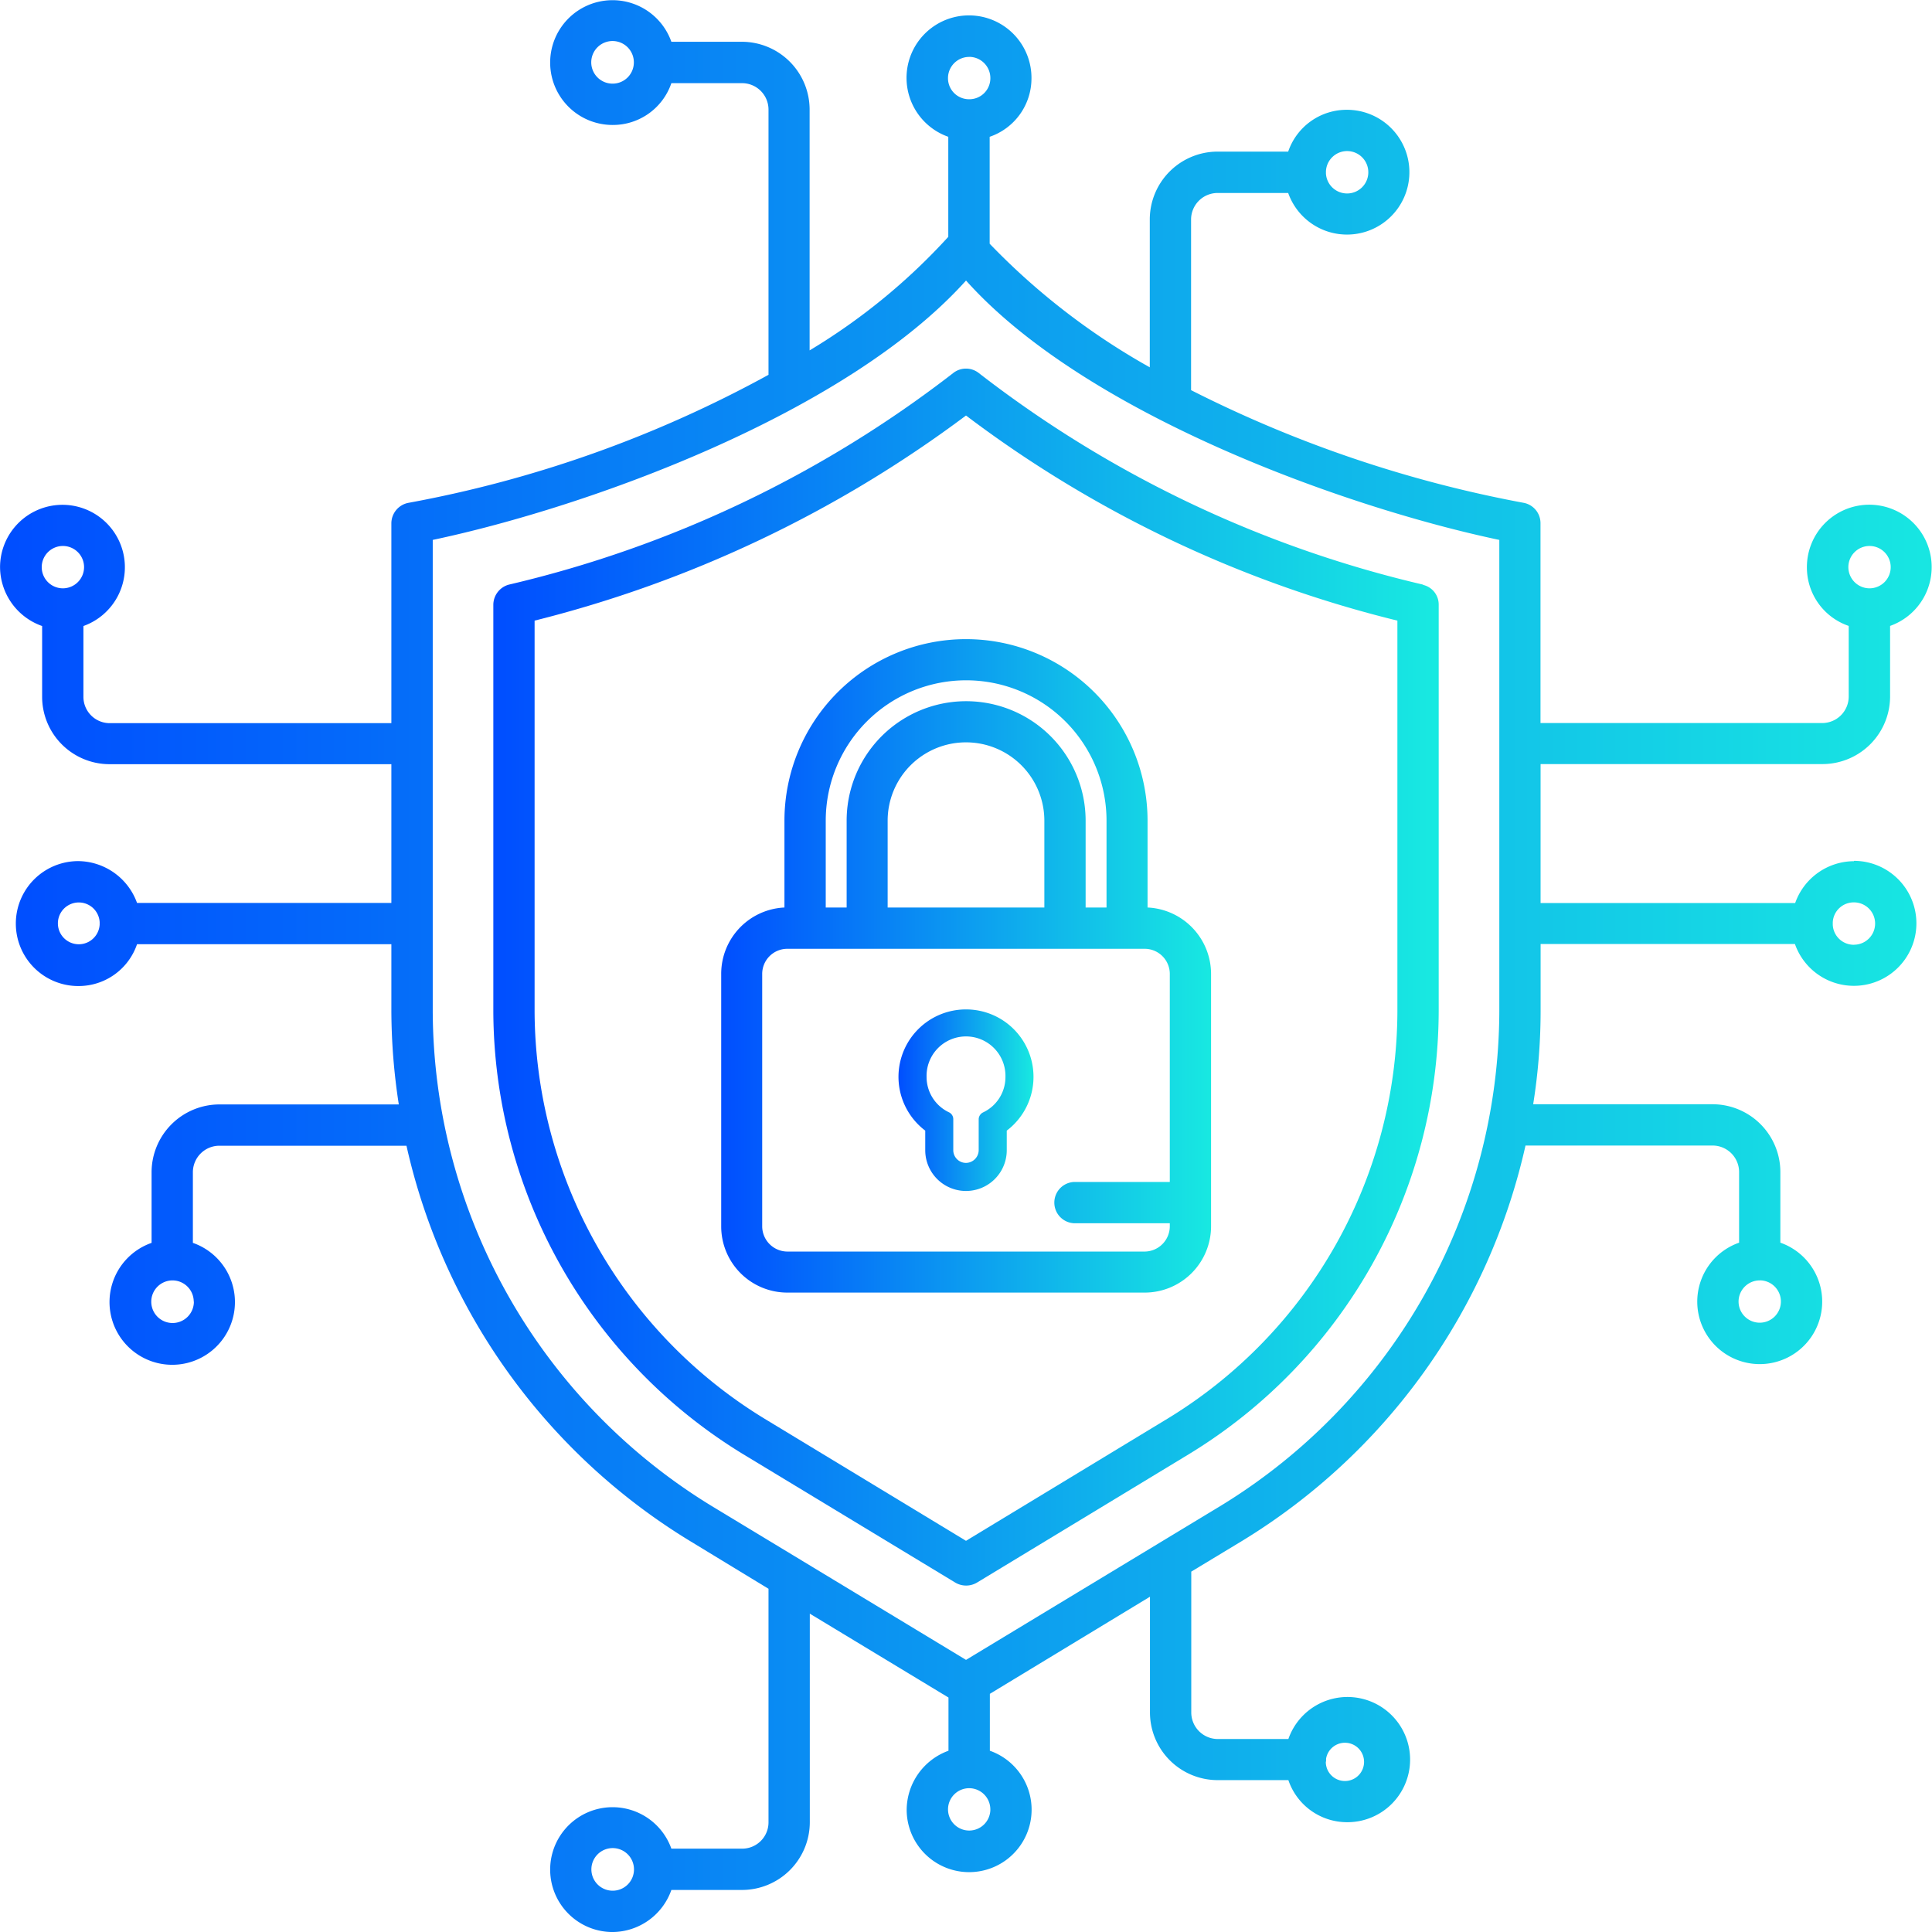 <svg xmlns="http://www.w3.org/2000/svg" xmlns:xlink="http://www.w3.org/1999/xlink" width="72" height="72" viewBox="0 0 72 72">
  <defs>
    <linearGradient id="linear-gradient" y1="0.5" x2="1" y2="0.5" gradientUnits="objectBoundingBox">
      <stop offset="0" stop-color="#004eff"/>
      <stop offset="1" stop-color="#18e9e1"/>
    </linearGradient>
    <linearGradient id="linear-gradient-4" xlink:href="#linear-gradient"/>
  </defs>
  <g id="Sev_I.Infra_Net._Sec_User-centric_controls_blue_gradient" data-name="Sev_I.Infra_Net.&amp;Sec_User-centric controls_blue gradient" transform="translate(-2879.88 -647.75)">
    <g id="Group_903" data-name="Group 903">
      <path id="Path_1918" data-name="Path 1918" d="M2948.97,679.844a2.334,2.334,0,0,0-2.189,1.559h-9.488v-5.178h10.5a2.522,2.522,0,0,0,2.525-2.516v-2.633a2.325,2.325,0,1,0-3.1-2.19,2.3,2.3,0,0,0,1.558,2.19v2.633a.989.989,0,0,1-.986.987h-10.5v-7.447a.771.771,0,0,0-.622-.759,45.978,45.978,0,0,1-12.4-4.2v-6.362a.989.989,0,0,1,.986-.986h2.633a2.325,2.325,0,1,0,2.19-3.1,2.3,2.3,0,0,0-2.19,1.558h-2.633a2.53,2.53,0,0,0-2.525,2.525v5.514a25.7,25.7,0,0,1-5.967-4.606v-3.985a2.3,2.3,0,0,0,1.558-2.189,2.328,2.328,0,1,0-3.1,2.189v3.728a23.015,23.015,0,0,1-5.168,4.232v-8.986a2.528,2.528,0,0,0-2.525-2.515H2904.9a2.325,2.325,0,1,0-2.189,3.1,2.3,2.3,0,0,0,2.189-1.558h2.634a.987.987,0,0,1,.986.976v9.893a44.625,44.625,0,0,1-13.433,4.774.781.781,0,0,0-.622.759V674.7h-10.5a.981.981,0,0,1-.976-.987v-2.633a2.326,2.326,0,1,0-3.107-2.19,2.34,2.34,0,0,0,1.568,2.19v2.633a2.513,2.513,0,0,0,2.515,2.516h10.5V681.4h-9.478a2.354,2.354,0,0,0-2.189-1.559,2.328,2.328,0,1,0,0,4.656,2.3,2.3,0,0,0,2.189-1.559h9.478v2.5a23.216,23.216,0,0,0,.277,3.471h-6.688a2.531,2.531,0,0,0-2.525,2.525v2.634a2.337,2.337,0,1,0,1.539,0v-2.634a.989.989,0,0,1,.986-.986h6.974a23.179,23.179,0,0,0,10.573,14.735l2.919,1.776v8.709a.981.981,0,0,1-.986.976H2904.9a2.326,2.326,0,1,0-2.189,3.107,2.34,2.34,0,0,0,2.189-1.568h2.634a2.528,2.528,0,0,0,2.525-2.515v-7.782l5.168,3.126v1.983a2.358,2.358,0,0,0-1.558,2.2,2.328,2.328,0,1,0,3.1-2.2v-2.121l5.967-3.619v4.31a2.524,2.524,0,0,0,2.525,2.525h2.633a2.309,2.309,0,0,0,2.19,1.568,2.333,2.333,0,1,0-2.19-3.1h-2.633a.991.991,0,0,1-.986-1v-5.238l1.893-1.144a23.2,23.2,0,0,0,10.563-14.735h6.974a.989.989,0,0,1,.986.986v2.634a2.328,2.328,0,1,0,1.538,0v-2.634a2.53,2.53,0,0,0-2.524-2.525h-6.688a22.056,22.056,0,0,0,.277-3.471v-2.5h9.478a2.329,2.329,0,1,0,2.2-3.1Zm-.207-10.958a.789.789,0,1,1,.789.789A.791.791,0,0,1,2948.763,668.886Zm-19.469-14.755a.79.79,0,1,1,.789.829.789.789,0,0,1-.789-.74Zm-26.581-3.264a.794.794,0,1,1,.789-.789A.791.791,0,0,1,2902.713,650.867Zm-20.5,18.808a.789.789,0,1,1,.8-.789A.791.791,0,0,1,2882.208,669.675Zm1.381,12.536a.779.779,0,1,1,0-.1Zm3.511,14.045a.794.794,0,1,1-.8-.789A.793.793,0,0,1,2887.1,696.256Zm15.613,21.955a.794.794,0,1,1,.789-.8A.793.793,0,0,1,2902.713,718.211Zm26.581-4.842v-.079a.713.713,0,1,1-.01.138Zm-13.3-63.5a.791.791,0,0,1,.789.789.782.782,0,0,1-.739.789h-.1a.783.783,0,0,1-.74-.789A.791.791,0,0,1,2916,649.871Zm.789,65.322a.789.789,0,1,1-.789-.8A.791.791,0,0,1,2916.787,715.193Zm18.967-29.756a21.675,21.675,0,0,1-10.386,18.434l-9.488,5.74-9.488-5.74a21.7,21.7,0,0,1-10.386-18.434V667.871c5.79-1.223,15.406-4.695,19.874-9.666,4.438,4.961,14.074,8.443,19.874,9.666Zm9.705,10.03a.789.789,0,1,1-.789.789A.791.791,0,0,1,2945.459,695.467Zm3.511-12.506a.783.783,0,0,1-.789-.74v-.1a.782.782,0,0,1,.789-.74.789.789,0,1,1,0,1.578Z" fill="url(#linear-gradient)"/>
    </g>
    <g id="Group_904" data-name="Group 904">
      <path id="Path_1919" data-name="Path 1919" d="M2932.913,669.547v-.01a42.925,42.925,0,0,1-16.55-7.88.77.77,0,0,0-.966,0,43.084,43.084,0,0,1-16.551,7.88.782.782,0,0,0-.581.75v15.15a19.407,19.407,0,0,0,9.3,16.5l7.92,4.794a.793.793,0,0,0,.8,0l7.911-4.794a19.384,19.384,0,0,0,9.3-16.5v-15.15A.751.751,0,0,0,2932.913,669.547Zm-.956,15.89a17.836,17.836,0,0,1-8.561,15.179l-7.516,4.556-7.516-4.556a17.858,17.858,0,0,1-8.561-15.179V670.879a45.079,45.079,0,0,0,16.077-7.644,44.071,44.071,0,0,0,16.077,7.644Z" fill="url(#linear-gradient)"/>
    </g>
    <g id="Group_905" data-name="Group 905">
      <path id="Path_1920" data-name="Path 1920" d="M2922.646,681.57v-3.235a6.766,6.766,0,1,0-13.532,0v3.235a2.474,2.474,0,0,0-2.357,2.476v9.409a2.466,2.466,0,0,0,2.465,2.466h13.315a2.475,2.475,0,0,0,2.476-2.466v-9.409A2.482,2.482,0,0,0,2922.646,681.57Zm-11.993-3.235a5.232,5.232,0,1,1,10.464,0v3.235h-.779v-3.235a4.453,4.453,0,1,0-8.906,0v3.235h-.779Zm8.147,0v3.235h-5.84v-3.235a2.92,2.92,0,0,1,5.84,0Zm4.675,13.463h-3.561a.77.77,0,0,0,0,1.539h3.561v.118a.944.944,0,0,1-.938.937h-13.315a.943.943,0,0,1-.937-.937v-9.409a.936.936,0,0,1,.937-.937h13.315a.937.937,0,0,1,.938.937Z" fill="url(#linear-gradient)"/>
    </g>
    <g id="Group_906" data-name="Group 906">
      <path id="Path_1921" data-name="Path 1921" d="M2915.89,685.368a2.513,2.513,0,0,0-1.529,4.517v.73a1.519,1.519,0,0,0,3.038,0v-.73a2.513,2.513,0,0,0-1.509-4.517Zm.463,4.083v1.164a.479.479,0,0,1-.473.473.474.474,0,0,1-.474-.473v-1.164a.282.282,0,0,0-.157-.247,1.456,1.456,0,0,1-.838-1.321,1.47,1.47,0,1,1,2.939,0,1.454,1.454,0,0,1-.829,1.321A.292.292,0,0,0,2916.353,689.451Z" fill="url(#linear-gradient-4)"/>
    </g>
  </g>
</svg>

